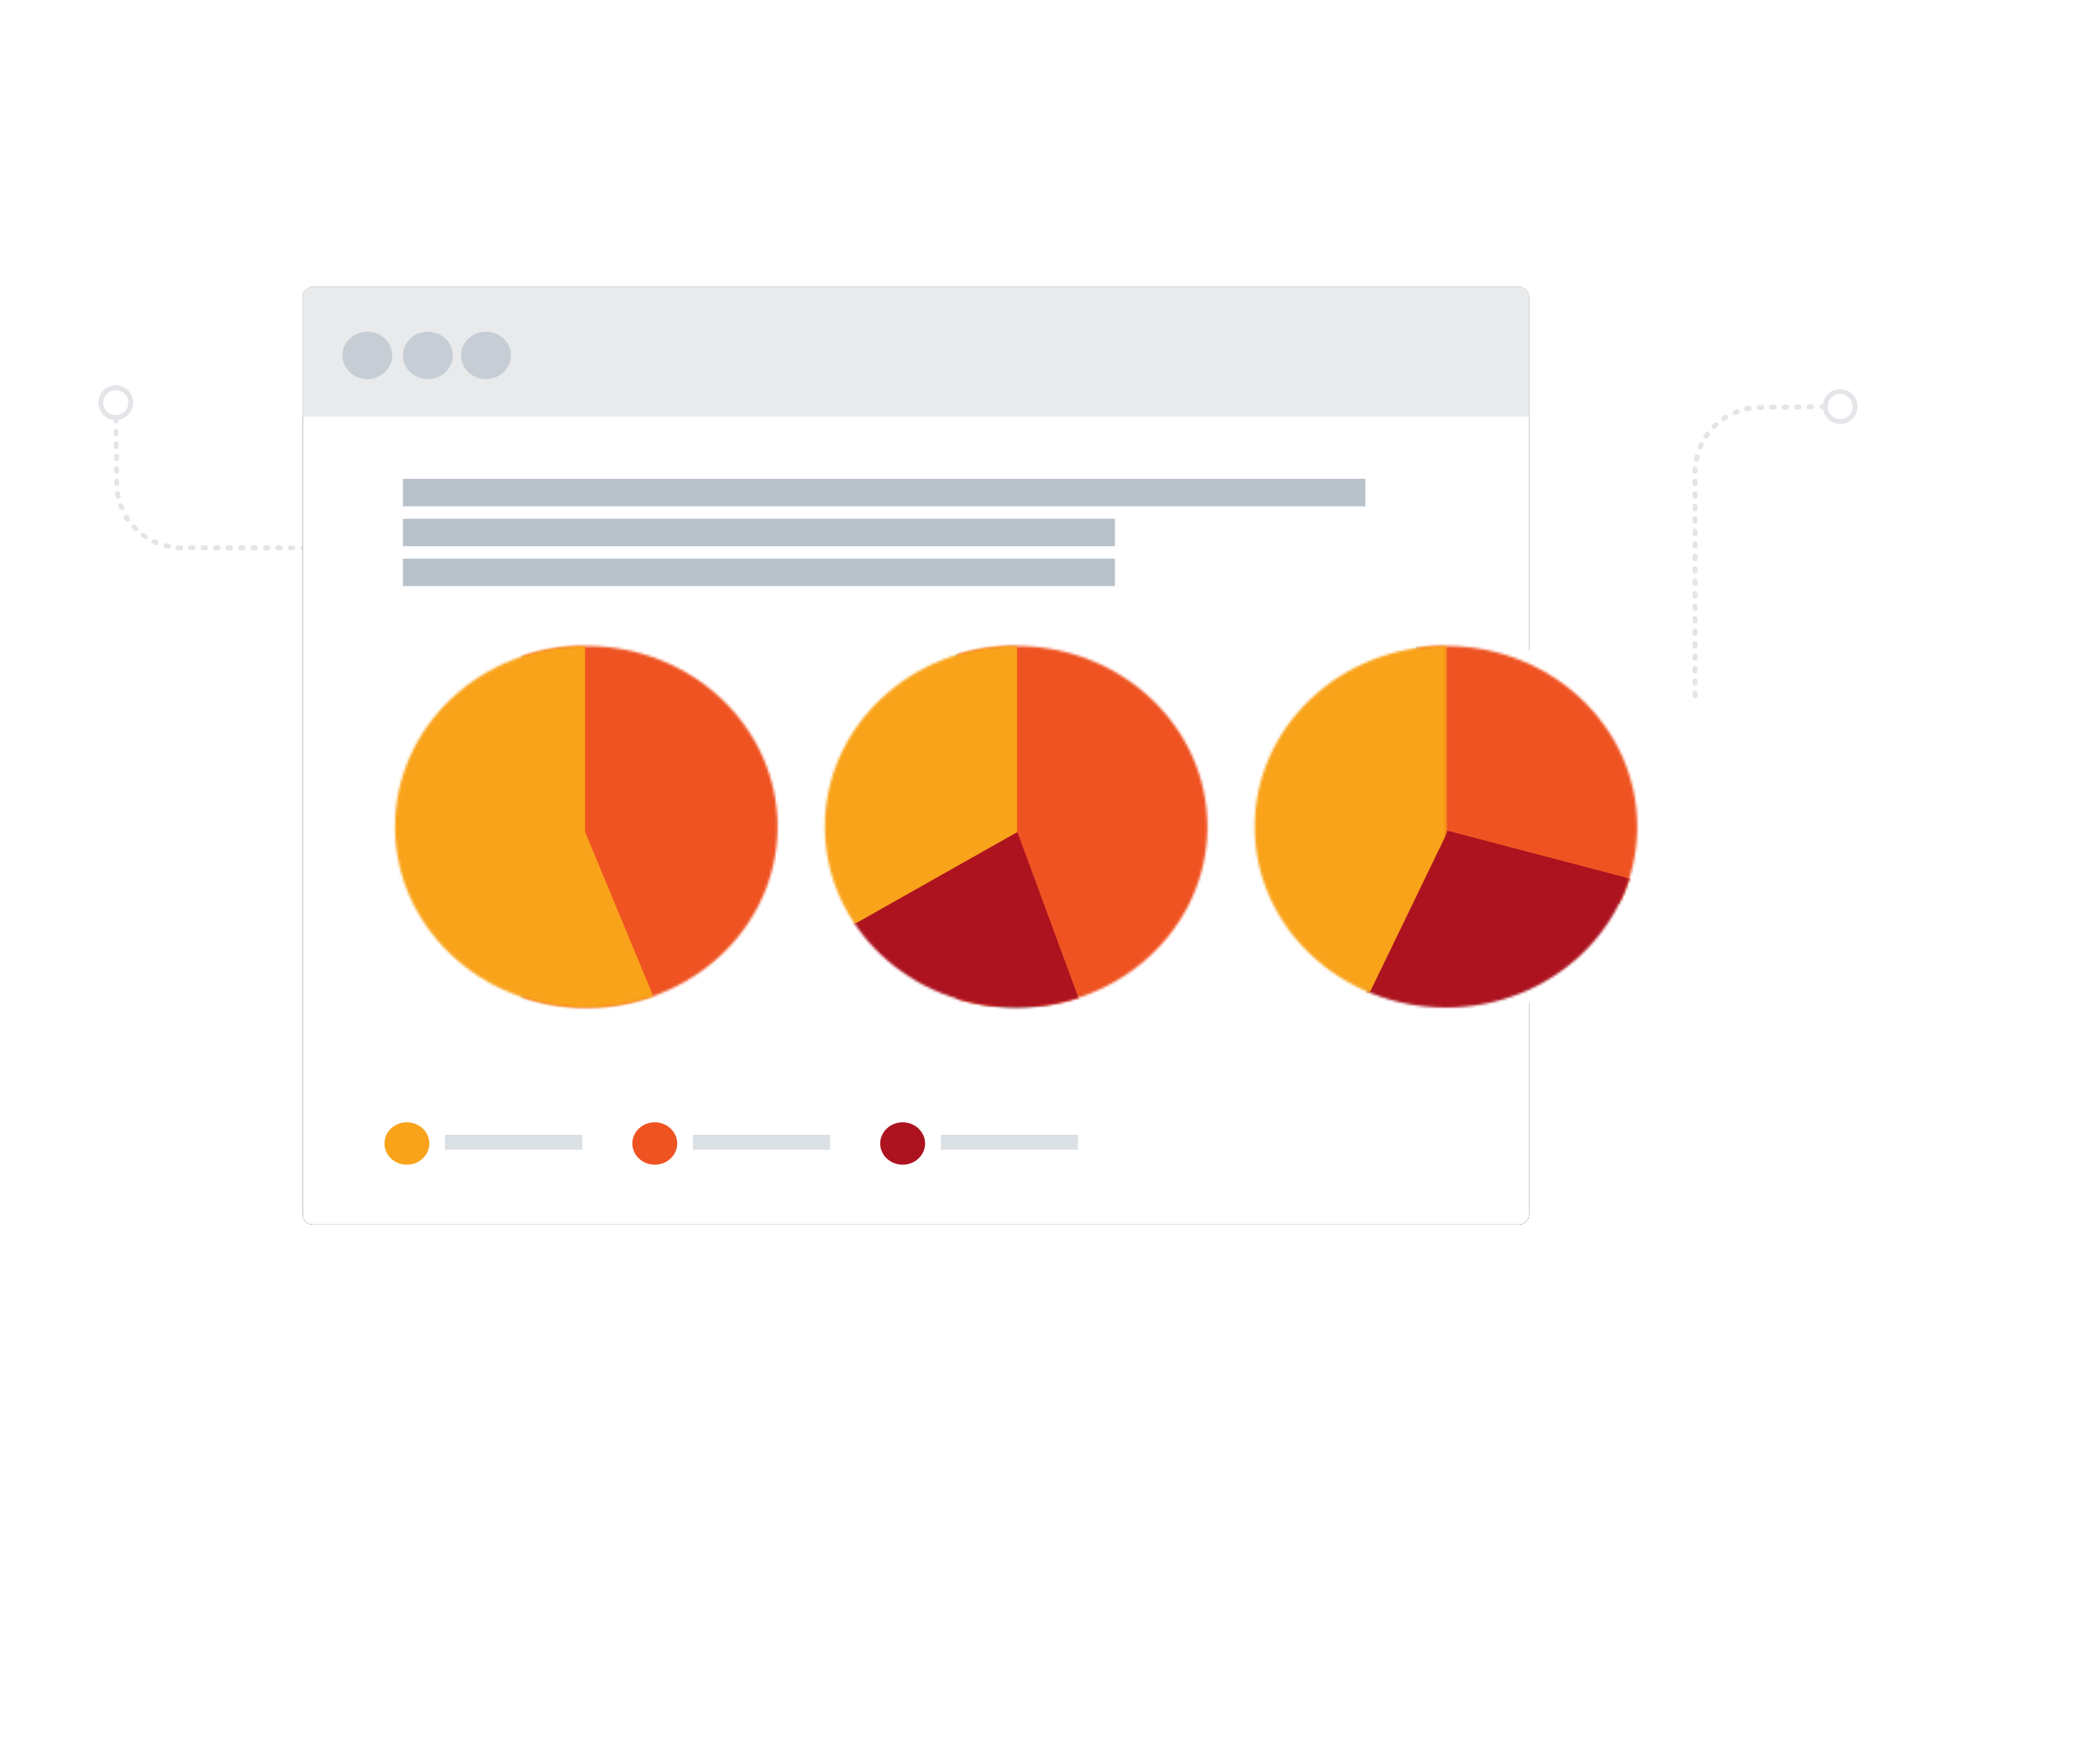 <?xml version="1.0" encoding="utf-8"?>
<!-- Generator: Adobe Illustrator 23.1.1, SVG Export Plug-In . SVG Version: 6.00 Build 0)  -->
<svg version="1.1" id="Layer_1" xmlns="http://www.w3.org/2000/svg" xmlns:xlink="http://www.w3.org/1999/xlink" x="0px" y="0px"
	 viewBox="0 0 842 701" style="enable-background:new 0 0 842 701;" xml:space="preserve">
<style type="text/css">
	.st0{opacity:0.112;enable-background:new    ;}
	.st1{fill-rule:evenodd;clip-rule:evenodd;fill:#FFFFFF;}
	.st2{opacity:0.557;enable-background:new    ;}
	.st3{fill:#CDD1D6;}
	.st4{opacity:0.2;enable-background:new    ;}
	.st5{fill:#FFFFFF;}
	.st6{opacity:0.5;enable-background:new    ;}
	.st7{opacity:0.513;enable-background:new    ;}
	.st8{opacity:0.15;enable-background:new    ;}
	.st9{enable-background:new    ;}
	.st10{fill-rule:evenodd;clip-rule:evenodd;}
	.st11{fill-rule:evenodd;clip-rule:evenodd;fill:#B8C1CA;}
	.st12{fill-rule:evenodd;clip-rule:evenodd;fill:#F9A31A;}
	.st13{fill-rule:evenodd;clip-rule:evenodd;fill:#EF5322;}
	.st14{fill-rule:evenodd;clip-rule:evenodd;fill:#AC131F;}
	.st15{fill-rule:evenodd;clip-rule:evenodd;fill:#E8EAEC;}
	.st16{opacity:0.686;enable-background:new    ;}
	.st17{filter:url(#Adobe_OpacityMaskFilter);}
	.st18{mask:url(#mask-4_2_);}
	.st19{fill:#979797;}
	.st20{filter:url(#Adobe_OpacityMaskFilter_1_);}
	.st21{mask:url(#mask-4_3_);}
	.st22{filter:url(#Adobe_OpacityMaskFilter_2_);}
	.st23{mask:url(#mask-4_4_);}
	.st24{filter:url(#Adobe_OpacityMaskFilter_3_);}
	.st25{mask:url(#mask-8_2_);}
	.st26{filter:url(#Adobe_OpacityMaskFilter_4_);}
	.st27{mask:url(#mask-8_3_);}
	.st28{filter:url(#Adobe_OpacityMaskFilter_5_);}
	.st29{mask:url(#mask-12_2_);}
	.st30{filter:url(#Adobe_OpacityMaskFilter_6_);}
	.st31{mask:url(#mask-12_3_);}
	.st32{filter:url(#Adobe_OpacityMaskFilter_7_);}
	.st33{mask:url(#mask-12_4_);}
</style>
<title>mission control graphic 3</title>
<desc>Created with Sketch.</desc>
<g id="marketing">
	<g id="website-analytics" transform="translate(4, -1274)">
		<g id="mission-control-graphic-3" transform="translate(4, 1314)">
			<g id="mission-control-graphic-2">
				<g id="mission-control-graphic">
					<g id="bg-circles-and-lines">
						
							<g id="Group-10" transform="translate(77.415, 130.637) rotate(-90) translate(-77.415, -130.637) translate(28.415, 53.637)">
							<g id="Oval" class="st0">
								
									<ellipse transform="matrix(-2.535182e-06 -1 1 -2.535182e-06 20.154 96.153)" class="st1" cx="58.2" cy="38" rx="38" ry="39.1"/>
							</g>
							<g id="Rectangle-Copy-11" class="st2">
								<path class="st3" d="M0,152c0.5,0,0.9,0.4,1,0.9l0,0.1v1c0,0.6-0.4,1-1,1c-0.5,0-0.9-0.4-1-0.9l0-0.1v-1
									C-1,152.4-0.6,152,0,152z M0,147c0.5,0,0.9,0.4,1,0.9l0,0.1v1c0,0.6-0.4,1-1,1c-0.5,0-0.9-0.4-1-0.9l0-0.1v-1
									C-1,147.4-0.6,147,0,147z M0,142c0.5,0,0.9,0.4,1,0.9l0,0.1v1c0,0.6-0.4,1-1,1c-0.5,0-0.9-0.4-1-0.9l0-0.1v-1
									C-1,142.4-0.6,142,0,142z M0,137c0.5,0,0.9,0.4,1,0.9l0,0.1v1c0,0.6-0.4,1-1,1c-0.5,0-0.9-0.4-1-0.9l0-0.1v-1
									C-1,137.4-0.6,137,0,137z M0,132c0.5,0,0.9,0.4,1,0.9l0,0.1v1c0,0.6-0.4,1-1,1c-0.5,0-0.9-0.4-1-0.9l0-0.1v-1
									C-1,132.4-0.6,132,0,132z M0,127c0.5,0,0.9,0.4,1,0.9l0,0.1v1c0,0.6-0.4,1-1,1c-0.5,0-0.9-0.4-1-0.9l0-0.1v-1
									C-1,127.4-0.6,127,0,127z M0,122c0.5,0,0.9,0.4,1,0.9l0,0.1v1c0,0.6-0.4,1-1,1c-0.5,0-0.9-0.4-1-0.9l0-0.1v-1
									C-1,122.4-0.6,122,0,122z M0,117c0.5,0,0.9,0.4,1,0.9l0,0.1v1c0,0.6-0.4,1-1,1c-0.5,0-0.9-0.4-1-0.9l0-0.1v-1
									C-1,117.4-0.6,117,0,117z M0,112c0.5,0,0.9,0.4,1,0.9l0,0.1v1c0,0.6-0.4,1-1,1c-0.5,0-0.9-0.4-1-0.9l0-0.1v-1
									C-1,112.4-0.6,112,0,112z M0,107c0.5,0,0.9,0.4,1,0.9l0,0.1v1c0,0.6-0.4,1-1,1c-0.5,0-0.9-0.4-1-0.9l0-0.1v-1
									C-1,107.4-0.6,107,0,107z M0,102c0.5,0,0.9,0.4,1,0.9l0,0.1v1c0,0.6-0.4,1-1,1c-0.5,0-0.9-0.4-1-0.9l0-0.1v-1
									C-1,102.4-0.6,102,0,102z M0,97c0.5,0,0.9,0.4,1,0.9L1,98v1c0,0.6-0.4,1-1,1c-0.5,0-0.9-0.4-1-0.9l0-0.1v-1
									C-1,97.4-0.6,97,0,97z M0,92c0.5,0,0.9,0.4,1,0.9L1,93v1c0,0.6-0.4,1-1,1c-0.5,0-0.9-0.4-1-0.9l0-0.1v-1
									C-1,92.4-0.6,92,0,92z M0,87c0.5,0,0.9,0.4,1,0.9L1,88v1c0,0.6-0.4,1-1,1c-0.5,0-0.9-0.4-1-0.9l0-0.1v-1
									C-1,87.4-0.6,87,0,87z M0,82c0.5,0,0.9,0.4,1,0.9L1,83v1c0,0.6-0.4,1-1,1c-0.5,0-0.9-0.4-1-0.9l0-0.1v-1
									C-1,82.4-0.6,82,0,82z M0,77c0.5,0,0.9,0.4,1,0.9L1,78v1c0,0.6-0.4,1-1,1c-0.5,0-0.9-0.4-1-0.9l0-0.1v-1
									C-1,77.4-0.6,77,0,77z M0,72c0.5,0,0.9,0.4,1,0.9L1,73v1c0,0.6-0.4,1-1,1c-0.5,0-0.9-0.4-1-0.9l0-0.1v-1
									C-1,72.4-0.6,72,0,72z M0,67c0.5,0,0.9,0.4,1,0.9L1,68v1c0,0.6-0.4,1-1,1c-0.5,0-0.9-0.4-1-0.9l0-0.1v-1
									C-1,67.4-0.6,67,0,67z M0,62c0.5,0,0.9,0.4,1,0.9L1,63l0,1c0,0.6-0.5,1-1,1c-0.5,0-0.9-0.4-1-0.9l0-0.1l0-1
									C-1,62.4-0.5,62,0,62z M1,57.1c0.5,0.1,0.8,0.6,0.8,1.1l0,0.1l-0.2,1c-0.1,0.5-0.6,0.9-1.2,0.8c-0.5-0.1-0.8-0.6-0.8-1.1
									l0-0.1l0.2-1C-0.1,57.3,0.4,57,1,57.1z M2.8,52.4c0.5,0.2,0.7,0.7,0.6,1.2l0,0.1L3,54.6c-0.2,0.5-0.8,0.7-1.3,0.5
									C1.2,55,0.9,54.5,1.1,54l0-0.1l0.4-0.9C1.7,52.4,2.3,52.2,2.8,52.4z M5.6,48.2C6,48.5,6.1,49,5.9,49.5l-0.1,0.1l-0.6,0.8
									C5,50.9,4.3,51,3.9,50.7c-0.4-0.3-0.6-0.8-0.3-1.3l0.1-0.1l0.6-0.8C4.5,48,5.1,47.9,5.6,48.2z M9,44.6
									c0.4,0.4,0.4,0.9,0.1,1.3L9,46l-0.7,0.7c-0.4,0.4-1,0.4-1.4,0c-0.4-0.4-0.4-0.9-0.1-1.3l0.1-0.1l0.7-0.7
									C8,44.2,8.6,44.2,9,44.6z M58.1,31c3.9,0,7,3.1,7.1,6.9c0,3.9-3.1,7-6.9,7.1c-3.5,0-6.5-2.5-7-5.9l-0.5,0c-0.6,0-1-0.4-1-1
									c0-0.5,0.4-0.9,0.9-1l0.1,0l0.5,0C51.7,33.7,54.5,31,58.1,31z M13.1,41.7c0.3,0.4,0.2,1-0.2,1.3l-0.1,0.1L12,43.6
									c-0.5,0.3-1.1,0.2-1.4-0.3c-0.3-0.4-0.2-1,0.2-1.3l0.1-0.1l0.8-0.6C12.2,41.1,12.8,41.2,13.1,41.7z M58.1,33
									c-2.8,0-5,2.3-4.9,5.1c0,2.8,2.3,5,5.1,4.9c2.8,0,5-2.3,4.9-5.1C63.1,35.2,60.9,33,58.1,33z M17.8,39.6c0.2,0.5,0,1-0.4,1.3
									l-0.1,0.1l-0.9,0.4c-0.5,0.2-1.1,0-1.3-0.5c-0.2-0.5,0-1,0.4-1.3l0.1-0.1l0.9-0.4C17,38.9,17.5,39.1,17.8,39.6z M22.7,38.5
									c0.1,0.5-0.2,1-0.7,1.2l-0.1,0l-1,0.2c-0.5,0.1-1.1-0.2-1.2-0.8c-0.1-0.5,0.2-1,0.7-1.2l0.1,0l1-0.2
									C22.1,37.6,22.6,38,22.7,38.5z M26.7,37.4c0.6,0,1,0.4,1,1c0,0.5-0.4,0.9-0.9,1l-0.1,0l-1,0c-0.6,0-1-0.4-1-1
									c0-0.5,0.4-0.9,0.9-1l0.1,0L26.7,37.4z M31.7,37.3c0.6,0,1,0.4,1,1c0,0.5-0.4,0.9-0.9,1l-0.1,0l-1,0c-0.6,0-1-0.4-1-1
									c0-0.5,0.4-0.9,0.9-1l0.1,0L31.7,37.3z M36.7,37.3c0.6,0,1,0.4,1,1c0,0.5-0.4,0.9-0.9,1l-0.1,0l-1,0c-0.6,0-1-0.4-1-1
									c0-0.5,0.4-0.9,0.9-1l0.1,0L36.7,37.3z M41.7,37.2c0.6,0,1,0.4,1,1c0,0.5-0.4,0.9-0.9,1l-0.1,0l-1,0c-0.6,0-1-0.4-1-1
									c0-0.5,0.4-0.9,0.9-1l0.1,0L41.7,37.2z M46.7,37.1c0.6,0,1,0.4,1,1c0,0.5-0.4,0.9-0.9,1l-0.1,0l-1,0c-0.6,0-1-0.4-1-1
									c0-0.5,0.4-0.9,0.9-1l0.1,0L46.7,37.1z"/>
							</g>
						</g>
						<g id="Group-11" transform="translate(273.636, 0)">
							<g id="Rectangle" class="st4">
								<path class="st5" d="M77.6-7c3.9,0,7,3.1,7,7s-3.1,7-7,7c-3.5,0-6.4-2.6-6.9-6L26.6,1C13,1,1.9,11.9,1.6,25.5l0,0.4L1.4,115
									c0,0.6-0.4,1-1,1c-0.5,0-0.9-0.4-1-0.9l0-0.1l0.2-89.1C-0.3,11.2,11.5-0.8,26.2-1l0.4,0l44.1,0C71.2-4.4,74.1-7,77.6-7z
									 M77.6-5c-2.8,0-5,2.2-5,5s2.2,5,5,5c2.8,0,5-2.2,5-5S80.4-5,77.6-5z"/>
							</g>
							<g class="st0">
								<ellipse class="st1" cx="456.2" cy="123" rx="39.1" ry="38"/>
							</g>
							<g class="st2">
								<path class="st3" d="M398,237c0.5,0,0.9,0.4,1,0.9l0,0.1v1c0,0.6-0.4,1-1,1c-0.5,0-0.9-0.4-1-0.9l0-0.1v-1
									C397,237.4,397.4,237,398,237z M398,232c0.5,0,0.9,0.4,1,0.9l0,0.1v1c0,0.6-0.4,1-1,1c-0.5,0-0.9-0.4-1-0.9l0-0.1v-1
									C397,232.4,397.4,232,398,232z M398,227c0.5,0,0.9,0.4,1,0.9l0,0.1v1c0,0.6-0.4,1-1,1c-0.5,0-0.9-0.4-1-0.9l0-0.1v-1
									C397,227.4,397.4,227,398,227z M398,222c0.5,0,0.9,0.4,1,0.9l0,0.1v1c0,0.6-0.4,1-1,1c-0.5,0-0.9-0.4-1-0.9l0-0.1v-1
									C397,222.4,397.4,222,398,222z M398,217c0.5,0,0.9,0.4,1,0.9l0,0.1v1c0,0.6-0.4,1-1,1c-0.5,0-0.9-0.4-1-0.9l0-0.1v-1
									C397,217.4,397.4,217,398,217z M398,212c0.5,0,0.9,0.4,1,0.9l0,0.1v1c0,0.6-0.4,1-1,1c-0.5,0-0.9-0.4-1-0.9l0-0.1v-1
									C397,212.4,397.4,212,398,212z M398,207c0.5,0,0.9,0.4,1,0.9l0,0.1v1c0,0.6-0.4,1-1,1c-0.5,0-0.9-0.4-1-0.9l0-0.1v-1
									C397,207.4,397.4,207,398,207z M398,202c0.5,0,0.9,0.4,1,0.9l0,0.1v1c0,0.6-0.4,1-1,1c-0.5,0-0.9-0.4-1-0.9l0-0.1v-1
									C397,202.4,397.4,202,398,202z M398,197c0.5,0,0.9,0.4,1,0.9l0,0.1v1c0,0.6-0.4,1-1,1c-0.5,0-0.9-0.4-1-0.9l0-0.1v-1
									C397,197.4,397.4,197,398,197z M398,192c0.5,0,0.9,0.4,1,0.9l0,0.1v1c0,0.6-0.4,1-1,1c-0.5,0-0.9-0.4-1-0.9l0-0.1v-1
									C397,192.4,397.4,192,398,192z M398,187c0.5,0,0.9,0.4,1,0.9l0,0.1v1c0,0.6-0.4,1-1,1c-0.5,0-0.9-0.4-1-0.9l0-0.1v-1
									C397,187.4,397.4,187,398,187z M398,182c0.5,0,0.9,0.4,1,0.9l0,0.1v1c0,0.6-0.4,1-1,1c-0.5,0-0.9-0.4-1-0.9l0-0.1v-1
									C397,182.4,397.4,182,398,182z M398,177c0.5,0,0.9,0.4,1,0.9l0,0.1v1c0,0.6-0.4,1-1,1c-0.5,0-0.9-0.4-1-0.9l0-0.1v-1
									C397,177.4,397.4,177,398,177z M398,172c0.5,0,0.9,0.4,1,0.9l0,0.1v1c0,0.6-0.4,1-1,1c-0.5,0-0.9-0.4-1-0.9l0-0.1v-1
									C397,172.4,397.4,172,398,172z M398,167c0.5,0,0.9,0.4,1,0.9l0,0.1v1c0,0.6-0.4,1-1,1c-0.5,0-0.9-0.4-1-0.9l0-0.1v-1
									C397,167.4,397.4,167,398,167z M398,162c0.5,0,0.9,0.4,1,0.9l0,0.1v1c0,0.6-0.4,1-1,1c-0.5,0-0.9-0.4-1-0.9l0-0.1v-1
									C397,162.4,397.4,162,398,162z M398,157c0.5,0,0.9,0.4,1,0.9l0,0.1v1c0,0.6-0.4,1-1,1c-0.5,0-0.9-0.4-1-0.9l0-0.1v-1
									C397,157.4,397.4,157,398,157z M398,152c0.5,0,0.9,0.4,1,0.9l0,0.1v1c0,0.6-0.4,1-1,1c-0.5,0-0.9-0.4-1-0.9l0-0.1v-1
									C397,152.4,397.4,152,398,152z M398,147c0.5,0,0.9,0.4,1,0.9l0,0.1l0,1c0,0.6-0.5,1-1,1c-0.5,0-0.9-0.4-1-0.9l0-0.1l0-1
									C397,147.4,397.5,147,398,147z M399,142.1c0.5,0.1,0.8,0.6,0.8,1.1l0,0.1l-0.2,1c-0.1,0.5-0.6,0.9-1.2,0.8
									c-0.5-0.1-0.8-0.6-0.8-1.1l0-0.1l0.2-1C397.9,142.3,398.4,142,399,142.1z M400.8,137.4c0.5,0.2,0.7,0.7,0.6,1.2l0,0.1
									l-0.4,0.9c-0.2,0.5-0.8,0.7-1.3,0.5c-0.5-0.2-0.7-0.7-0.6-1.2l0-0.1l0.4-0.9C399.7,137.4,400.3,137.2,400.8,137.4z
									 M403.6,133.2c0.4,0.3,0.6,0.8,0.3,1.3l-0.1,0.1l-0.6,0.8c-0.3,0.5-0.9,0.6-1.4,0.3c-0.4-0.3-0.6-0.8-0.3-1.3l0.1-0.1
									l0.6-0.8C402.5,133,403.1,132.9,403.6,133.2z M407,129.6c0.4,0.4,0.4,0.9,0.1,1.3L407,131l-0.7,0.7c-0.4,0.4-1,0.4-1.4,0
									c-0.4-0.4-0.4-0.9-0.1-1.3l0.1-0.1l0.7-0.7C406,129.2,406.6,129.2,407,129.6z M456.1,116c3.9,0,7,3.1,7.1,6.9
									c0,3.9-3.1,7-6.9,7.1c-3.5,0-6.5-2.5-7-5.9l-0.5,0c-0.6,0-1-0.4-1-1c0-0.5,0.4-0.9,0.9-1l0.1,0l0.5,0
									C449.7,118.7,452.5,116,456.1,116z M411.1,126.7c0.3,0.4,0.2,1-0.2,1.3l-0.1,0.1l-0.8,0.6c-0.5,0.3-1.1,0.2-1.4-0.3
									c-0.3-0.4-0.2-1,0.2-1.3l0.1-0.1l0.8-0.6C410.2,126.1,410.8,126.2,411.1,126.7z M456.1,118c-2.8,0-5,2.3-4.9,5.1
									c0,2.8,2.3,5,5.1,4.9s5-2.3,4.9-5.1C461.1,120.2,458.9,118,456.1,118z M415.8,124.6c0.2,0.5,0,1-0.4,1.3l-0.1,0.1l-0.9,0.4
									c-0.5,0.2-1.1,0-1.3-0.5c-0.2-0.5,0-1,0.4-1.3l0.1-0.1l0.9-0.4C415,123.9,415.5,124.1,415.8,124.6z M420.7,123.5
									c0.1,0.5-0.2,1-0.7,1.2l-0.1,0l-1,0.2c-0.5,0.1-1.1-0.2-1.2-0.8c-0.1-0.5,0.2-1,0.7-1.2l0.1,0l1-0.2
									C420.1,122.6,420.6,123,420.7,123.5z M424.7,122.4c0.6,0,1,0.4,1,1c0,0.5-0.4,0.9-0.9,1l-0.1,0l-1,0c-0.6,0-1-0.4-1-1
									c0-0.5,0.4-0.9,0.9-1l0.1,0L424.7,122.4z M429.7,122.3c0.6,0,1,0.4,1,1c0,0.5-0.4,0.9-0.9,1l-0.1,0l-1,0c-0.6,0-1-0.4-1-1
									c0-0.5,0.4-0.9,0.9-1l0.1,0L429.7,122.3z M434.7,122.3c0.6,0,1,0.4,1,1c0,0.5-0.4,0.9-0.9,1l-0.1,0l-1,0c-0.6,0-1-0.4-1-1
									c0-0.5,0.4-0.9,0.9-1l0.1,0L434.7,122.3z M439.7,122.2c0.6,0,1,0.4,1,1c0,0.5-0.4,0.9-0.9,1l-0.1,0l-1,0c-0.6,0-1-0.4-1-1
									c0-0.5,0.4-0.9,0.9-1l0.1,0L439.7,122.2z M444.7,122.1c0.6,0,1,0.4,1,1c0,0.5-0.4,0.9-0.9,1l-0.1,0l-1,0c-0.6,0-1-0.4-1-1
									c0-0.5,0.4-0.9,0.9-1l0.1,0L444.7,122.1z"/>
							</g>
						</g>
						<g class="st6">
							<path class="st5" d="M693.3,287c3.5,0,6.4,2.6,6.9,6l62.8,0.1c14.7,0,26.7,11.9,27,26.6l0,0.4V519c0,14.8-11.8,26.8-26.6,27
								l-0.4,0l-129.2,0l0,6l-14-7l14-7l0,6l129.2,0c13.7,0,24.8-11,25-24.6l0-0.4V320.1c0-13.7-11-24.8-24.6-25l-0.4,0l-62.8-0.1
								c-0.5,3.4-3.4,6-6.9,6c-3.9,0-7-3.1-7-7S689.4,287,693.3,287z M693.3,289c-2.8,0-5,2.2-5,5s2.2,5,5,5c2.8,0,5-2.2,5-5
								C698.3,291.3,696.1,289,693.3,289z"/>
						</g>
						<g class="st4">
							<path class="st5" d="M526.8,11l95.6,0.2c14.7,0,26.7,11.9,26.9,26.6l0,0.4v39.9c3.4,0.5,6,3.4,6,6.9c0,3.9-3.1,7-7,7
								c-3.9,0-7-3.1-7-7c0-3.5,2.6-6.4,6-6.9l0-39.9c0-13.7-10.9-24.7-24.5-25l-0.4,0L526.8,13c-0.6,0-1-0.4-1-1
								C525.8,11.4,526.2,11,526.8,11z M648.4,80c-2.8,0-5,2.2-5,5s2.2,5,5,5c2.8,0,5-2.2,5-5S651.1,80,648.4,80z"/>
						</g>
						<g class="st7">
							<path class="st5" d="M725,412.5c3.9,0,7,3.1,7,7s-3.1,7-7,7c-3.5,0-6.4-2.6-6.9-6l-44.1,0c-13.6,0-24.7,10.9-25,24.5l0,0.4
								l-0.2,50.1c0,0.6-0.5,1-1,1c-0.5,0-0.9-0.4-1-0.9l0-0.1l0.2-50.1c0-14.7,11.9-26.7,26.6-26.9l0.4,0h44.1
								C718.6,415.1,721.5,412.5,725,412.5z M725,414.5c-2.8,0-5,2.2-5,5s2.2,5,5,5c2.8,0,5-2.2,5-5S727.8,414.5,725,414.5z"/>
						</g>
						<g id="Rectangle-Copy-9" class="st2">
							<path class="st5" d="M70,490c0.5,0,0.9,0.4,1,0.9l0,0.1v1c0,0.6-0.4,1-1,1c-0.5,0-0.9-0.4-1-0.9l0-0.1v-1
								C69,490.4,69.5,490,70,490z M70,485c0.5,0,0.9,0.4,1,0.9l0,0.1v1c0,0.6-0.4,1-1,1c-0.5,0-0.9-0.4-1-0.9l0-0.1v-1
								C69,485.4,69.5,485,70,485z M70,480c0.5,0,0.9,0.4,1,0.9l0,0.1v1c0,0.6-0.4,1-1,1c-0.5,0-0.9-0.4-1-0.9l0-0.1v-1
								C69,480.4,69.5,480,70,480z M70,475c0.5,0,0.9,0.4,1,0.9l0,0.1v1c0,0.6-0.4,1-1,1c-0.5,0-0.9-0.4-1-0.9l0-0.1v-1
								C69,475.4,69.5,475,70,475z M70,470c0.5,0,0.9,0.4,1,0.9l0,0.1v1c0,0.6-0.4,1-1,1c-0.5,0-0.9-0.4-1-0.9l0-0.1v-1
								C69,470.4,69.5,470,70,470z M70,465c0.5,0,0.9,0.4,1,0.9l0,0.1v1c0,0.6-0.4,1-1,1c-0.5,0-0.9-0.4-1-0.9l0-0.1v-1
								C69,465.4,69.5,465,70,465z M70,460c0.5,0,0.9,0.4,1,0.9l0,0.1v1c0,0.6-0.4,1-1,1c-0.5,0-0.9-0.4-1-0.9l0-0.1v-1
								C69,460.4,69.5,460,70,460z M70,455c0.5,0,0.9,0.4,1,0.9l0,0.1v1c0,0.6-0.4,1-1,1c-0.5,0-0.9-0.4-1-0.9l0-0.1v-1
								C69,455.4,69.5,455,70,455z M70,450c0.5,0,0.9,0.4,1,0.9l0,0.1v1c0,0.6-0.4,1-1,1c-0.5,0-0.9-0.4-1-0.9l0-0.1v-1
								C69,450.4,69.5,450,70,450z M70,445c0.5,0,0.9,0.4,1,0.9l0,0.1v1c0,0.6-0.4,1-1,1c-0.5,0-0.9-0.4-1-0.9l0-0.1v-1
								C69,445.4,69.5,445,70,445z M70,440c0.5,0,0.9,0.4,1,0.9l0,0.1v1c0,0.6-0.4,1-1,1c-0.5,0-0.9-0.4-1-0.9l0-0.1v-1
								C69,440.4,69.5,440,70,440z M70,435c0.5,0,0.9,0.4,1,0.9l0,0.1v1c0,0.6-0.4,1-1,1c-0.5,0-0.9-0.4-1-0.9l0-0.1v-1
								C69,435.4,69.5,435,70,435z M70,430c0.5,0,0.9,0.4,1,0.9l0,0.1v1c0,0.6-0.4,1-1,1c-0.5,0-0.9-0.4-1-0.9l0-0.1v-1
								C69,430.4,69.5,430,70,430z M70,425c0.5,0,0.9,0.4,1,0.9l0,0.1v1c0,0.6-0.4,1-1,1c-0.5,0-0.9-0.4-1-0.9l0-0.1v-1
								C69,425.4,69.5,425,70,425z M70,420c0.5,0,0.9,0.4,1,0.9l0,0.1v1c0,0.6-0.4,1-1,1c-0.5,0-0.9-0.4-1-0.9l0-0.1v-1
								C69,420.4,69.5,420,70,420z M70,415c0.5,0,0.9,0.4,1,0.9l0,0.1v1c0,0.6-0.4,1-1,1c-0.5,0-0.9-0.4-1-0.9l0-0.1v-1
								C69,415.4,69.5,415,70,415z M70,410c0.5,0,0.9,0.4,1,0.9l0,0.1v1c0,0.6-0.4,1-1,1c-0.5,0-0.9-0.4-1-0.9l0-0.1v-1
								C69,410.4,69.5,410,70,410z M70,405c0.5,0,0.9,0.4,1,0.9l0,0.1v1c0,0.6-0.4,1-1,1c-0.5,0-0.9-0.4-1-0.9l0-0.1v-1
								C69,405.4,69.5,405,70,405z M70,400c0.5,0,0.9,0.4,1,0.9l0,0.1v1c0,0.6-0.4,1-1,1c-0.5,0-0.9-0.4-1-0.9l0-0.1v-1
								C69,400.4,69.5,400,70,400z M70,395c0.5,0,0.9,0.4,1,0.9l0,0.1v1c0,0.6-0.4,1-1,1c-0.5,0-0.9-0.4-1-0.9l0-0.1v-1
								C69,395.4,69.5,395,70,395z M70,390c0.5,0,0.9,0.4,1,0.9l0,0.1v1c0,0.6-0.4,1-1,1c-0.5,0-0.9-0.4-1-0.9l0-0.1v-1
								C69,390.4,69.5,390,70,390z M70,385c0.5,0,0.9,0.4,1,0.9l0,0.1v1c0,0.6-0.4,1-1,1c-0.5,0-0.9-0.4-1-0.9l0-0.1v-1
								C69,385.4,69.5,385,70,385z M70,380c0.5,0,0.9,0.4,1,0.9l0,0.1v1c0,0.6-0.4,1-1,1c-0.5,0-0.9-0.4-1-0.9l0-0.1v-1
								C69,380.4,69.5,380,70,380z M70,375c0.5,0,0.9,0.4,1,0.9l0,0.1v1c0,0.6-0.4,1-1,1c-0.5,0-0.9-0.4-1-0.9l0-0.1v-1
								C69,375.4,69.5,375,70,375z M70,370c0.5,0,0.9,0.4,1,0.9l0,0.1v1c0,0.6-0.4,1-1,1c-0.5,0-0.9-0.4-1-0.9l0-0.1v-1
								C69,370.4,69.5,370,70,370z M70,365c0.5,0,0.9,0.4,1,0.9l0,0.1v1c0,0.6-0.4,1-1,1c-0.5,0-0.9-0.4-1-0.9l0-0.1v-1
								C69,365.4,69.5,365,70,365z M70,360c0.5,0,0.9,0.4,1,0.9l0,0.1v1c0,0.6-0.4,1-1,1c-0.5,0-0.9-0.4-1-0.9l0-0.1v-1
								C69,360.4,69.5,360,70,360z M70,355c0.5,0,0.9,0.4,1,0.9l0,0.1v1c0,0.6-0.4,1-1,1c-0.5,0-0.9-0.4-1-0.9l0-0.1v-1
								C69,355.4,69.5,355,70,355z M70,350c0.5,0,0.9,0.4,1,0.9l0,0.1v1c0,0.6-0.4,1-1,1c-0.5,0-0.9-0.4-1-0.9l0-0.1v-1
								C69,350.4,69.5,350,70,350z M70,345c0.5,0,0.9,0.4,1,0.9l0,0.1v1c0,0.6-0.4,1-1,1c-0.5,0-0.9-0.4-1-0.9l0-0.1v-1
								C69,345.4,69.5,345,70,345z M70,340c0.5,0,0.9,0.4,1,0.9l0,0.1v1c0,0.6-0.4,1-1,1c-0.5,0-0.9-0.4-1-0.9l0-0.1v-1
								C69,340.4,69.5,340,70,340z M70,335c0.5,0,0.9,0.4,1,0.9l0,0.1v1c0,0.6-0.4,1-1,1c-0.5,0-0.9-0.4-1-0.9l0-0.1v-1
								C69,335.4,69.5,335,70,335z M70,330c0.5,0,0.9,0.4,1,0.9l0,0.1v1c0,0.6-0.4,1-1,1c-0.5,0-0.9-0.4-1-0.9l0-0.1v-1
								C69,330.4,69.5,330,70,330z M70,325c0.5,0,0.9,0.4,1,0.9l0,0.1v1c0,0.6-0.4,1-1,1c-0.5,0-0.9-0.4-1-0.9l0-0.1v-1
								C69,325.4,69.5,325,70,325z M70,320c0.5,0,0.9,0.4,1,0.9l0,0.1v1c0,0.6-0.4,1-1,1c-0.5,0-0.9-0.4-1-0.9l0-0.1v-1
								C69,320.4,69.5,320,70,320z M70,315c0.5,0,0.9,0.4,1,0.9l0,0.1v1c0,0.6-0.4,1-1,1c-0.5,0-0.9-0.4-1-0.9l0-0.1v-1
								C69,315.4,69.5,315,70,315z M70,310c0.5,0,0.9,0.4,1,0.9l0,0.1v1c0,0.6-0.4,1-1,1c-0.5,0-0.9-0.4-1-0.9l0-0.1v-1
								C69,310.4,69.5,310,70,310z M70,305c0.5,0,0.9,0.4,1,0.9l0,0.1v1c0,0.6-0.4,1-1,1c-0.5,0-0.9-0.4-1-0.9l0-0.1v-1
								C69,305.4,69.5,305,70,305z M70.9,300.8l0,0.1l0.1,1c0,0.6-0.4,1-0.9,1.1c-0.5,0-1-0.3-1-0.8l0-0.1l-0.1-1
								c0-0.6,0.4-1,0.9-1.1C70.4,300,70.8,300.3,70.9,300.8z M69.9,295.7l0,0.1l0.2,1c0.1,0.5-0.2,1.1-0.7,1.2
								c-0.5,0.1-1-0.1-1.2-0.6l0-0.1l-0.2-1c-0.1-0.5,0.2-1.1,0.7-1.2C69.2,295,69.8,295.3,69.9,295.7z M68,290.9L68,291l0.4,0.9
								c0.2,0.5,0,1.1-0.5,1.3c-0.5,0.2-1,0-1.3-0.4l-0.1-0.1l-0.4-0.9c-0.2-0.5,0-1.1,0.5-1.3C67.2,290.3,67.7,290.5,68,290.9z
								 M65.1,286.5L65.1,286.5l0.7,0.9c0.3,0.4,0.2,1.1-0.2,1.4c-0.4,0.3-1,0.2-1.3-0.1l-0.1-0.1l-0.6-0.8
								c-0.3-0.4-0.2-1.1,0.2-1.4C64.2,286.1,64.8,286.2,65.1,286.5z M61.5,282.8L61.5,282.8l0.8,0.8c0.4,0.4,0.4,1,0.1,1.4
								c-0.3,0.4-0.9,0.4-1.3,0.1L61,285l-0.7-0.7c-0.4-0.4-0.4-1-0.1-1.4C60.6,282.6,61.1,282.5,61.5,282.8z M11.9,270
								c3.6,0,6.5,2.7,6.9,6.2c0.3,0.2,0.5,0.5,0.5,0.9c0,0.4-0.2,0.7-0.5,0.9c-0.5,3.4-3.4,6.1-7,6c-3.9,0-7-3.2-6.9-7.1
								S8.1,270,11.9,270z M57.3,279.8l0.1,0.1l0.9,0.5c0.5,0.3,0.6,0.9,0.3,1.4c-0.3,0.4-0.8,0.6-1.3,0.4l-0.1-0.1l-0.9-0.5
								c-0.5-0.3-0.6-0.9-0.3-1.4C56.3,279.8,56.8,279.6,57.3,279.8z M11.9,272c-2.8,0-5,2.2-5.1,4.9s2.2,5,4.9,5.1
								c2.5,0,4.5-1.7,5-4.1c-0.3-0.2-0.5-0.5-0.5-0.8c0-0.4,0.2-0.7,0.5-0.8C16.4,273.9,14.4,272,11.9,272z M52.5,277.7l0.1,0
								l0.9,0.4c0.5,0.2,0.8,0.8,0.6,1.3c-0.2,0.5-0.7,0.7-1.2,0.6l-0.1,0l-0.9-0.4c-0.5-0.2-0.8-0.8-0.6-1.3
								C51.5,277.9,52,277.6,52.5,277.7z M47.3,276.6l0.1,0l1,0.2c0.5,0.1,0.9,0.6,0.8,1.1c-0.1,0.5-0.5,0.9-1,0.8l-0.1,0l-1-0.2
								c-0.5-0.1-0.9-0.6-0.8-1.1c0.1-0.5,0.5-0.8,0.9-0.8L47.3,276.6z M42.3,276.4l1,0c0.6,0,1,0.5,1,1c0,0.5-0.4,0.9-0.9,1l-0.1,0
								l-1,0c-0.6,0-1-0.5-1-1C41.3,276.8,41.8,276.4,42.3,276.4z M37.3,276.3l1,0c0.6,0,1,0.5,1,1c0,0.5-0.4,0.9-0.9,1l-0.1,0l-1,0
								c-0.6,0-1-0.5-1-1C36.3,276.7,36.8,276.3,37.3,276.3z M32.3,276.2l1,0c0.6,0,1,0.5,1,1c0,0.5-0.4,0.9-0.9,1l-0.1,0l-1,0
								c-0.6,0-1-0.5-1-1S31.8,276.2,32.3,276.2z M27.3,276.2l1,0c0.6,0,1,0.5,1,1c0,0.5-0.4,0.9-0.9,1l-0.1,0l-1,0
								c-0.6,0-1-0.5-1-1S26.8,276.2,27.3,276.2z M22.3,276.1l1,0c0.6,0,1,0.5,1,1c0,0.5-0.4,0.9-0.9,1l-0.1,0l-1,0
								c-0.6,0-1-0.5-1-1S21.8,276.1,22.3,276.1z"/>
						</g>
					</g>
					<g id="percent-change-numbers" transform="translate(113.364, 481)">
						<g class="st8">
							<path class="st1" d="M4,0h483.7c2.2,0,4,1.8,4,4v117c0,2.2-1.8,4-4,4H4c-2.2,0-4-1.8-4-4V4C0,1.8,1.8,0,4,0z"/>
						</g>
						<g id="Group-5" transform="translate(31.72, 24)">
							<g class="st9">
								<path class="st5" d="M5.5,6.6c-0.8,0-1.4,0.3-1.9,0.9C3.2,8.1,3,9,3,10c0,2.2,0.8,3.3,2.5,3.3c0.7,0,1.6-0.2,2.5-0.5v1.8
									c-0.8,0.3-1.7,0.5-2.7,0.5c-1.5,0-2.6-0.4-3.3-1.3c-0.8-0.9-1.2-2.1-1.2-3.8c0-1,0.2-1.9,0.6-2.7C1.8,6.5,2.3,5.9,3,5.5
									c0.7-0.4,1.5-0.6,2.5-0.6c1,0,1.9,0.2,2.9,0.7L7.7,7.3C7.4,7.1,7,7,6.6,6.8S5.9,6.6,5.5,6.6z"/>
								<path class="st5" d="M19.2,10c0,1.7-0.4,2.9-1.2,3.8s-2,1.3-3.5,1.3s-2.7-0.4-3.5-1.3S9.7,11.6,9.7,10S10.1,7,11,6.2
									c0.8-0.9,2-1.3,3.5-1.3s2.7,0.4,3.5,1.3S19.2,8.3,19.2,10z M12,10c0,1.1,0.2,2,0.6,2.5s1.1,0.8,1.9,0.8
									c1.7,0,2.5-1.1,2.5-3.4c0-2.3-0.8-3.4-2.5-3.4c-0.8,0-1.5,0.3-1.9,0.9C12.2,8,12,8.9,12,10z"/>
								<path class="st5" d="M30.2,15h-2.7l-4.3-7.6h-0.1c0.1,1.3,0.1,2.3,0.1,2.9V15h-1.9V5H24l4.3,7.5h0c-0.1-1.3-0.1-2.2-0.1-2.8
									V5h1.9V15z"/>
								<path class="st5" d="M38.4,5h2.1l-3.4,10h-2.3L31.4,5h2.1l1.9,5.9c0.1,0.4,0.2,0.8,0.3,1.2c0.1,0.5,0.2,0.8,0.2,1
									c0.1-0.4,0.2-1.2,0.5-2.2L38.4,5z"/>
								<path class="st5" d="M47.6,15h-5.8V5h5.8v1.7h-3.6v2.2h3.4v1.7h-3.4v2.6h3.6V15z"/>
								<path class="st5" d="M51.8,11.2V15h-2.1V5h2.9c1.4,0,2.4,0.2,3,0.7c0.7,0.5,1,1.2,1,2.3c0,0.6-0.2,1.1-0.5,1.6
									c-0.3,0.5-0.8,0.8-1.4,1.1c1.5,2.2,2.5,3.7,2.9,4.4h-2.4l-2.4-3.8H51.8z M51.8,9.4h0.7c0.7,0,1.2-0.1,1.5-0.3
									s0.5-0.6,0.5-1.1c0-0.5-0.2-0.8-0.5-1s-0.8-0.3-1.5-0.3h-0.6V9.4z"/>
								<path class="st5" d="M64.8,12.2c0,0.9-0.3,1.6-1,2.1c-0.6,0.5-1.6,0.8-2.7,0.8c-1.1,0-2-0.2-2.8-0.6v-2
									c0.7,0.3,1.2,0.5,1.7,0.6s0.9,0.2,1.3,0.2c0.5,0,0.8-0.1,1.1-0.3s0.4-0.4,0.4-0.8c0-0.2-0.1-0.4-0.2-0.5
									c-0.1-0.2-0.3-0.3-0.5-0.4s-0.6-0.4-1.3-0.7c-0.6-0.3-1.1-0.6-1.4-0.8s-0.5-0.6-0.7-0.9s-0.3-0.8-0.3-1.2
									c0-0.9,0.3-1.6,0.9-2.1s1.4-0.8,2.5-0.8c0.5,0,1,0.1,1.5,0.2s1,0.3,1.5,0.5l-0.7,1.6c-0.5-0.2-1-0.4-1.3-0.5s-0.7-0.1-1-0.1
									c-0.4,0-0.7,0.1-0.9,0.3s-0.3,0.4-0.3,0.7c0,0.2,0,0.3,0.1,0.5c0.1,0.1,0.2,0.3,0.4,0.4c0.2,0.1,0.6,0.4,1.3,0.7
									c0.9,0.4,1.6,0.9,1.9,1.3C64.6,11,64.8,11.6,64.8,12.2z"/>
								<path class="st5" d="M66.6,15V5h2.1v10H66.6z"/>
								<path class="st5" d="M80.3,10c0,1.7-0.4,2.9-1.2,3.8s-2,1.3-3.5,1.3s-2.7-0.4-3.5-1.3s-1.2-2.2-1.2-3.8S71.2,7,72,6.2
									c0.8-0.9,2-1.3,3.5-1.3s2.7,0.4,3.5,1.3S80.3,8.3,80.3,10z M73,10c0,1.1,0.2,2,0.6,2.5s1.1,0.8,1.9,0.8
									c1.7,0,2.5-1.1,2.5-3.4c0-2.3-0.8-3.4-2.5-3.4c-0.8,0-1.5,0.3-1.9,0.9C73.2,8,73,8.9,73,10z"/>
								<path class="st5" d="M91.2,15h-2.7l-4.3-7.6h-0.1c0.1,1.3,0.1,2.3,0.1,2.9V15h-1.9V5H85l4.3,7.5h0c-0.1-1.3-0.1-2.2-0.1-2.8
									V5h1.9V15z"/>
								<path class="st5" d="M99.7,12.2c0,0.9-0.3,1.6-1,2.1s-1.6,0.8-2.7,0.8c-1.1,0-2-0.2-2.8-0.6v-2c0.7,0.3,1.2,0.5,1.7,0.6
									s0.9,0.2,1.3,0.2c0.5,0,0.8-0.1,1.1-0.3s0.4-0.4,0.4-0.8c0-0.2-0.1-0.4-0.2-0.5c-0.1-0.2-0.3-0.3-0.5-0.4s-0.6-0.4-1.3-0.7
									c-0.6-0.3-1.1-0.6-1.4-0.8s-0.5-0.6-0.7-0.9s-0.3-0.8-0.3-1.2c0-0.9,0.3-1.6,0.9-2.1s1.4-0.8,2.5-0.8c0.5,0,1,0.1,1.5,0.2
									s1,0.3,1.5,0.5l-0.7,1.6c-0.5-0.2-1-0.4-1.3-0.5s-0.7-0.1-1-0.1c-0.4,0-0.7,0.1-0.9,0.3s-0.3,0.4-0.3,0.7
									c0,0.2,0,0.3,0.1,0.5c0.1,0.1,0.2,0.3,0.4,0.4c0.2,0.1,0.6,0.4,1.3,0.7c0.9,0.4,1.6,0.9,1.9,1.3
									C99.5,11,99.7,11.6,99.7,12.2z"/>
								<path class="st5" d="M108.2,9.1l2.1-4.1h2.3l-3.3,6.1V15h-2.1v-3.8L103.8,5h2.3L108.2,9.1z"/>
								<path class="st5" d="M122.9,10c0,1.7-0.4,2.9-1.2,3.8s-2,1.3-3.5,1.3s-2.7-0.4-3.5-1.3s-1.2-2.2-1.2-3.8s0.4-2.9,1.2-3.8
									c0.8-0.9,2-1.3,3.5-1.3s2.7,0.4,3.5,1.3S122.9,8.3,122.9,10z M115.6,10c0,1.1,0.2,2,0.6,2.5s1.1,0.8,1.9,0.8
									c1.7,0,2.5-1.1,2.5-3.4c0-2.3-0.8-3.4-2.5-3.4c-0.8,0-1.5,0.3-1.9,0.9C115.8,8,115.6,8.9,115.6,10z"/>
								<path class="st5" d="M128.1,9.1l2.1-4.1h2.3l-3.3,6.1V15H127v-3.8L123.7,5h2.3L128.1,9.1z"/>
							</g>
							<g class="st9">
								<path class="st5" d="M39.1,68.6l2.4-2.2c1.5,2.6,4.4,5,8.5,5c4.4,0,8.6-2.8,8.6-8.3c0-5.5-4-8.1-8.4-8.1
									c-2.4,0-5,0.9-6.2,1.9l-2.1-1.2l3.2-16.2h16.4l0,3.3H47.6l-2.2,10.4C46.7,52.4,49,52,51,52c6.2,0,11.3,3.8,11.3,11
									c0,7.5-6,11.6-12.4,11.6C43.5,74.6,40.2,70.7,39.1,68.6z"/>
								<path class="st5" d="M82.3,60.6L72.1,70.8h18V74H67.4l-0.6-2.6L79,59.3c3.8-3.8,6-6.2,6-10.1c0-4.1-2.6-7-7.4-7
									c-4.3,0-7.6,3.3-8.8,5.5l-2.3-2.2c1.1-2.4,4.9-6.5,11.2-6.5c7,0,11,4,11,10.2C88.7,54.4,85.4,57.5,82.3,60.6z"/>
								<path class="st5" d="M98,74.5c-1.6,0-2.9-1.1-2.9-2.7c0-1.7,1.2-2.8,2.9-2.8c1.7,0,2.9,1.1,2.9,2.8
									C100.8,73.4,99.6,74.5,98,74.5z"/>
								<path class="st5" d="M106.1,68.6l2.4-2.2c1.5,2.6,4.4,5,8.5,5c4.4,0,8.6-2.8,8.6-8.3c0-5.5-4-8.1-8.4-8.1
									c-2.4,0-5,0.9-6.2,1.9l-2.1-1.2l3.2-16.2h16.4l0,3.3h-13.7l-2.2,10.4c1.2-0.8,3.6-1.2,5.6-1.2c6.2,0,11.3,3.8,11.3,11
									c0,7.5-6,11.6-12.4,11.6C110.5,74.6,107.2,70.7,106.1,68.6z"/>
								<path class="st5" d="M132.6,47.4c0-4.8,3.4-8.1,7.9-8.1c4.6,0,7.9,3.3,7.9,8.1c0,4.8-3.4,8.2-7.9,8.2
									C135.9,55.5,132.6,52.2,132.6,47.4z M145.4,47.4c0-3.2-1.9-5.5-5-5.5c-3,0-5,2.2-5,5.5s2,5.5,5,5.5
									C143.4,52.8,145.4,50.6,145.4,47.4z M159,38.7l2.2,1.3l-21.3,35.1l-2.2-1.3L159,38.7z M150.5,66.5c0-4.8,3.4-8.1,7.9-8.1
									c4.5,0,7.9,3.3,7.9,8.1c0,4.8-3.4,8-7.9,8C153.9,74.5,150.5,71.2,150.5,66.5z M163.4,66.4c0-3.2-2-5.5-5-5.5
									c-3,0-5,2.2-5,5.5s2,5.5,5,5.5C161.4,72,163.4,69.6,163.4,66.4z"/>
							</g>
							<g id="Group-4" transform="translate(1, 32.293)">
								<g id="Line-4">
									<path class="st5" d="M15.1,37.7c-0.8,0-1.5-0.7-1.5-1.5v-25c0-0.8,0.7-1.5,1.5-1.5s1.5,0.7,1.5,1.5v25
										C16.6,37,15.9,37.7,15.1,37.7z"/>
								</g>
								<g>
									<path class="st1" d="M4,16.8L14.4,1.9c0.3-0.5,0.9-0.6,1.4-0.2c0.1,0.1,0.2,0.2,0.2,0.2l10.4,14.9c0.3,0.5,0.2,1.1-0.2,1.4
										c-0.2,0.1-0.4,0.2-0.6,0.2H4.8c-0.6,0-1-0.4-1-1C3.8,17.2,3.9,17,4,16.8z"/>
								</g>
							</g>
						</g>
						<g transform="translate(252.703, 24)">
							<g class="st9">
								<path class="st5" d="M10.8,6.6c-0.8,0-1.4,0.3-1.9,0.9C8.5,8.1,8.3,9,8.3,10c0,2.2,0.8,3.3,2.5,3.3c0.7,0,1.6-0.2,2.5-0.5
									v1.8c-0.8,0.3-1.7,0.5-2.7,0.5c-1.5,0-2.6-0.4-3.3-1.3c-0.8-0.9-1.2-2.1-1.2-3.8c0-1,0.2-1.9,0.6-2.7C7,6.5,7.6,5.9,8.3,5.5
									C9,5.1,9.8,4.9,10.8,4.9c1,0,1.9,0.2,2.9,0.7L13,7.3c-0.4-0.2-0.7-0.3-1.1-0.5S11.2,6.6,10.8,6.6z"/>
								<path class="st5" d="M24.5,10c0,1.7-0.4,2.9-1.2,3.8s-2,1.3-3.5,1.3s-2.7-0.4-3.5-1.3C15.4,12.9,15,11.6,15,10
									s0.4-2.9,1.2-3.8c0.8-0.9,2-1.3,3.5-1.3s2.7,0.4,3.5,1.3S24.5,8.3,24.5,10z M17.2,10c0,1.1,0.2,2,0.6,2.5s1.1,0.8,1.9,0.8
									c1.7,0,2.5-1.1,2.5-3.4c0-2.3-0.8-3.4-2.5-3.4c-0.8,0-1.5,0.3-1.9,0.9C17.5,8,17.2,8.9,17.2,10z"/>
								<path class="st5" d="M32.5,12.2c0,0.9-0.3,1.6-1,2.1s-1.6,0.8-2.7,0.8c-1.1,0-2-0.2-2.8-0.6v-2c0.7,0.3,1.2,0.5,1.7,0.6
									s0.9,0.2,1.3,0.2c0.5,0,0.8-0.1,1.1-0.3s0.4-0.4,0.4-0.8c0-0.2-0.1-0.4-0.2-0.5c-0.1-0.2-0.3-0.3-0.5-0.4s-0.6-0.4-1.3-0.7
									c-0.6-0.3-1.1-0.6-1.4-0.8s-0.5-0.6-0.7-0.9s-0.3-0.8-0.3-1.2c0-0.9,0.3-1.6,0.9-2.1s1.4-0.8,2.5-0.8c0.5,0,1,0.1,1.5,0.2
									s1,0.3,1.5,0.5l-0.7,1.6c-0.5-0.2-1-0.4-1.3-0.5s-0.7-0.1-1-0.1c-0.4,0-0.7,0.1-0.9,0.3s-0.3,0.4-0.3,0.7
									c0,0.2,0,0.3,0.1,0.5c0.1,0.1,0.2,0.3,0.4,0.4c0.2,0.1,0.6,0.4,1.3,0.7c0.9,0.4,1.6,0.9,1.9,1.3
									C32.3,11,32.5,11.6,32.5,12.2z"/>
								<path class="st5" d="M38.2,15h-2.1V6.8h-2.7V5h7.5v1.8h-2.7V15z"/>
								<path class="st5" d="M53,8.1c0,1.1-0.3,1.9-1,2.5c-0.7,0.6-1.6,0.9-2.9,0.9h-0.9V15h-2.1V5h3.2c1.2,0,2.1,0.3,2.8,0.8
									C52.7,6.3,53,7.1,53,8.1z M48.2,9.7h0.7c0.7,0,1.1-0.1,1.5-0.4c0.3-0.3,0.5-0.6,0.5-1.1c0-0.5-0.1-0.9-0.4-1.1
									c-0.3-0.2-0.7-0.4-1.3-0.4h-1V9.7z"/>
								<path class="st5" d="M60.6,15h-5.8V5h5.8v1.7H57v2.2h3.4v1.7H57v2.6h3.6V15z"/>
								<path class="st5" d="M64.8,11.2V15h-2.1V5h2.9c1.4,0,2.4,0.2,3,0.7c0.7,0.5,1,1.2,1,2.3c0,0.6-0.2,1.1-0.5,1.6
									c-0.3,0.5-0.8,0.8-1.4,1.1c1.5,2.2,2.5,3.7,2.9,4.4h-2.4l-2.4-3.8H64.8z M64.8,9.4h0.7c0.7,0,1.2-0.1,1.5-0.3
									c0.3-0.2,0.5-0.6,0.5-1.1c0-0.5-0.2-0.8-0.5-1c-0.3-0.2-0.8-0.3-1.5-0.3h-0.6V9.4z"/>
								<path class="st5" d="M79.8,6.6c-0.8,0-1.4,0.3-1.9,0.9C77.5,8.1,77.3,9,77.3,10c0,2.2,0.8,3.3,2.5,3.3
									c0.7,0,1.6-0.2,2.5-0.5v1.8c-0.8,0.3-1.7,0.5-2.7,0.5c-1.5,0-2.6-0.4-3.3-1.3c-0.8-0.9-1.2-2.1-1.2-3.8c0-1,0.2-1.9,0.6-2.7
									c0.4-0.8,0.9-1.4,1.6-1.8c0.7-0.4,1.5-0.6,2.5-0.6c1,0,1.9,0.2,2.9,0.7l-0.7,1.7c-0.4-0.2-0.8-0.3-1.1-0.5
									C80.6,6.7,80.2,6.6,79.8,6.6z"/>
								<path class="st5" d="M93.6,10c0,1.7-0.4,2.9-1.2,3.8s-2,1.3-3.5,1.3s-2.7-0.4-3.5-1.3s-1.2-2.2-1.2-3.8s0.4-2.9,1.2-3.8
									c0.8-0.9,2-1.3,3.5-1.3c1.5,0,2.7,0.4,3.5,1.3S93.6,8.3,93.6,10z M86.3,10c0,1.1,0.2,2,0.6,2.5s1.1,0.8,1.9,0.8
									c1.7,0,2.5-1.1,2.5-3.4c0-2.3-0.8-3.4-2.5-3.4c-0.8,0-1.5,0.3-1.9,0.9C86.5,8,86.3,8.9,86.3,10z"/>
								<path class="st5" d="M104.5,15h-2.7l-4.3-7.6h-0.1c0.1,1.3,0.1,2.3,0.1,2.9V15h-1.9V5h2.7l4.3,7.5h0
									c-0.1-1.3-0.1-2.2-0.1-2.8V5h1.9V15z"/>
								<path class="st5" d="M112.7,5h2.1l-3.4,10h-2.3l-3.4-10h2.1l1.9,5.9c0.1,0.4,0.2,0.8,0.3,1.2c0.1,0.5,0.2,0.8,0.2,1
									c0-0.4,0.2-1.2,0.5-2.2L112.7,5z"/>
								<path class="st5" d="M121.9,15h-5.8V5h5.8v1.7h-3.6v2.2h3.4v1.7h-3.4v2.6h3.6V15z"/>
								<path class="st5" d="M126.1,11.2V15H124V5h2.9c1.4,0,2.4,0.2,3,0.7c0.7,0.5,1,1.2,1,2.3c0,0.6-0.2,1.1-0.5,1.6
									c-0.3,0.5-0.8,0.8-1.4,1.1c1.5,2.2,2.5,3.7,2.9,4.4h-2.4l-2.4-3.8H126.1z M126.1,9.4h0.7c0.7,0,1.2-0.1,1.5-0.3
									c0.3-0.2,0.5-0.6,0.5-1.1c0-0.5-0.2-0.8-0.5-1c-0.3-0.2-0.8-0.3-1.5-0.3h-0.6V9.4z"/>
								<path class="st5" d="M139.1,12.2c0,0.9-0.3,1.6-1,2.1s-1.6,0.8-2.7,0.8c-1.1,0-2-0.2-2.8-0.6v-2c0.7,0.3,1.2,0.5,1.7,0.6
									c0.5,0.1,0.9,0.2,1.3,0.2c0.5,0,0.8-0.1,1.1-0.3c0.2-0.2,0.4-0.4,0.4-0.8c0-0.2-0.1-0.4-0.2-0.5c-0.1-0.2-0.3-0.3-0.5-0.4
									s-0.6-0.4-1.3-0.7c-0.6-0.3-1.1-0.6-1.4-0.8c-0.3-0.3-0.5-0.6-0.7-0.9c-0.2-0.4-0.3-0.8-0.3-1.2c0-0.9,0.3-1.6,0.9-2.1
									c0.6-0.5,1.4-0.8,2.5-0.8c0.5,0,1,0.1,1.5,0.2s1,0.3,1.5,0.5l-0.7,1.6c-0.5-0.2-1-0.4-1.3-0.5s-0.7-0.1-1-0.1
									c-0.4,0-0.7,0.1-0.9,0.3c-0.2,0.2-0.3,0.4-0.3,0.7c0,0.2,0,0.3,0.1,0.5c0.1,0.1,0.2,0.3,0.4,0.4c0.2,0.1,0.6,0.4,1.3,0.7
									c0.9,0.4,1.6,0.9,1.9,1.3C138.9,11,139.1,11.6,139.1,12.2z"/>
								<path class="st5" d="M140.9,15V5h2.1v10H140.9z"/>
								<path class="st5" d="M154.6,10c0,1.7-0.4,2.9-1.2,3.8s-2,1.3-3.5,1.3s-2.7-0.4-3.5-1.3s-1.2-2.2-1.2-3.8s0.4-2.9,1.2-3.8
									c0.8-0.9,2-1.3,3.5-1.3c1.5,0,2.7,0.4,3.5,1.3S154.6,8.3,154.6,10z M147.3,10c0,1.1,0.2,2,0.6,2.5s1.1,0.8,1.9,0.8
									c1.7,0,2.5-1.1,2.5-3.4c0-2.3-0.8-3.4-2.5-3.4c-0.8,0-1.5,0.3-1.9,0.9C147.5,8,147.3,8.9,147.3,10z"/>
								<path class="st5" d="M165.6,15h-2.7l-4.3-7.6h-0.1c0.1,1.3,0.1,2.3,0.1,2.9V15h-1.9V5h2.7l4.3,7.5h0
									c-0.1-1.3-0.1-2.2-0.1-2.8V5h1.9V15z"/>
							</g>
							<g class="st9">
								<path class="st5" d="M62.2,64.5c0,6.1-5.1,10-12,10c-6.8,0-10.6-5.3-10.8-5.9l2.4-2.3c0.5,0.8,3.9,5,8.5,5
									c4.8,0,8.2-2.5,8.2-7c0-4.4-3.6-6.8-7.9-6.8h-2.2v-3.2h2.4c3.8,0,6.7-2.3,6.7-6.1c0-4-3.1-6-6.9-6c-3.7,0-6.2,2-8.3,4.2
									l-2-2.3c1.9-2.6,5.4-5.1,10.6-5.1c5.9,0,10.4,3.3,10.4,8.9c0,5.3-3.9,7.4-5.8,7.9v0.1C58.7,56.6,62.2,58.9,62.2,64.5z"/>
								<path class="st5" d="M66.1,68.6l2.3-2.2c1.5,2.6,4.4,5,8.5,5c4.4,0,8.6-2.8,8.6-8.3c0-5.5-4-8.1-8.4-8.1
									c-2.4,0-5,0.9-6.2,1.9l-2.1-1.2l3.2-16.2h16.4l0,3.3H74.6l-2.2,10.4C73.7,52.4,76,52,78,52c6.2,0,11.3,3.8,11.3,11
									c0,7.5-6,11.6-12.4,11.6C70.5,74.6,67.2,70.7,66.1,68.6z"/>
								<path class="st5" d="M98,74.5c-1.6,0-2.8-1.1-2.8-2.7c0-1.7,1.2-2.8,2.8-2.8c1.7,0,2.9,1.1,2.9,2.8
									C100.8,73.4,99.6,74.5,98,74.5z"/>
								<path class="st5" d="M129.4,64.5c0,6.4-4.8,10-11.5,10s-11.4-3.6-11.4-10c0-4.4,2.6-7.5,6.5-8.8v-0.1
									c-2.2-0.9-5.5-2.7-5.5-7.9c0-5.6,4.9-8.8,10.4-8.8c5.5,0,10.4,3.2,10.4,8.8c0,5.2-3.2,7-5.5,7.9v0.1
									C126.7,57,129.4,60.1,129.4,64.5z M118,57.2c-4.4,0-7.7,2.7-7.7,7.1c0,4.5,3.5,7.2,7.7,7.2c4.2,0,7.7-2.7,7.7-7.2
									C125.7,59.9,122.4,57.2,118,57.2z M118,42.1c-3.7,0-6.6,2.2-6.6,6.1s2.9,6.1,6.6,6.1c3.8,0,6.6-2.1,6.6-6.1
									S121.7,42.1,118,42.1z"/>
								<path class="st5" d="M132.6,47.4c0-4.8,3.4-8.1,7.9-8.1c4.5,0,7.9,3.3,7.9,8.1c0,4.8-3.4,8.2-7.9,8.2
									C135.9,55.5,132.6,52.2,132.6,47.4z M145.4,47.4c0-3.2-2-5.5-5-5.5c-3,0-5,2.2-5,5.5s2,5.5,5,5.5
									C143.4,52.8,145.4,50.6,145.4,47.4z M159,38.7l2.2,1.3l-21.3,35.1l-2.2-1.3L159,38.7z M150.5,66.5c0-4.8,3.4-8.1,7.9-8.1
									c4.5,0,7.9,3.3,7.9,8.1c0,4.8-3.4,8-7.9,8C153.9,74.5,150.5,71.2,150.5,66.5z M163.4,66.4c0-3.2-2-5.5-5-5.5
									c-3,0-5,2.2-5,5.5s2,5.5,5,5.5C161.4,72,163.4,69.6,163.4,66.4z"/>
							</g>
							
								<g transform="translate(16.277, 53.793) rotate(-180) translate(-16.277, -53.793) translate(0.777, 35.293)">
								<g>
									<path class="st5" d="M15.1,9.7c0.8,0,1.5,0.7,1.5,1.5v25c0,0.8-0.7,1.5-1.5,1.5s-1.5-0.7-1.5-1.5v-25
										C13.6,10.4,14.3,9.7,15.1,9.7z"/>
								</g>
								<g>
									<path class="st1" d="M4,16.8L14.4,1.9c0.3-0.5,0.9-0.6,1.4-0.2c0.1,0.1,0.2,0.2,0.2,0.2l10.4,14.9c0.3,0.5,0.2,1.1-0.2,1.4
										c-0.2,0.1-0.4,0.2-0.6,0.2H4.8c-0.6,0-1-0.4-1-1C3.8,17.2,3.9,17,4,16.8z"/>
								</g>
							</g>
						</g>
					</g>
					<g id="screen" transform="translate(113.364, 75)">
						<g id="browser">
							<g>
								<g>
									<g id="path-1">
										<path class="st10" d="M4,0h483.7c2.2,0,4,1.8,4,4v368c0,2.2-1.8,4-4,4H4c-2.2,0-4-1.8-4-4V4C0,1.8,1.8,0,4,0z"/>
									</g>
								</g>
								<g>
									<g>
										<path class="st1" d="M4,0h483.7c2.2,0,4,1.8,4,4v368c0,2.2-1.8,4-4,4H4c-2.2,0-4-1.8-4-4V4C0,1.8,1.8,0,4,0z"/>
									</g>
								</g>
							</g>
							<g id="Group-9" transform="translate(40.179, 77)">
								<g id="Rectangle-Copy-8">
									<rect x="0" class="st11" width="385.9" height="11"/>
								</g>
								<g>
									<rect x="0" y="16" class="st11" width="285.5" height="11"/>
								</g>
								<g id="Rectangle-Copy-10">
									<rect x="0" y="32" class="st11" width="285.5" height="11"/>
								</g>
							</g>
							<g id="Group-8" transform="translate(32.777, 335)">
								<g class="st6">
									<polygon class="st11" points="24.3,5 79.3,5 79.3,11 24.3,11 									"/>
								</g>
								<g>
									<ellipse class="st12" cx="9" cy="8.5" rx="9" ry="8.5"/>
								</g>
							</g>
							<g transform="translate(132.167, 335)">
								<g class="st6">
									<polygon class="st11" points="24.3,5 79.3,5 79.3,11 24.3,11 									"/>
								</g>
								<g>
									<ellipse class="st13" cx="9" cy="8.5" rx="9" ry="8.5"/>
								</g>
							</g>
							<g transform="translate(231.556, 335)">
								<g class="st6">
									<polygon class="st11" points="24.3,5 79.3,5 79.3,11 24.3,11 									"/>
								</g>
								<g>
									<ellipse class="st14" cx="9" cy="8.5" rx="9" ry="8.5"/>
								</g>
							</g>
							<g>
								<path class="st15" d="M4,0h483.7c2.2,0,4,1.8,4,4v48l0,0H0V4C0,1.8,1.8,0,4,0z"/>
							</g>
							<g class="st16">
								<ellipse class="st11" cx="73.5" cy="27.5" rx="10" ry="9.5"/>
							</g>
							<g id="Oval-Copy" class="st16">
								<ellipse class="st11" cx="50.2" cy="27.5" rx="10" ry="9.5"/>
							</g>
							<g id="Oval-Copy-2" class="st16">
								<ellipse class="st11" cx="25.9" cy="27.5" rx="10" ry="9.5"/>
							</g>
						</g>
						<g id="Group-12" transform="translate(37.007, 144)">
							<g transform="translate(344.691, 0)">
								<g>
									<path class="st5" d="M76.7,150C31.6,150-5,115.2-5,72.5C-5,29.8,31.6-5,76.7-5c45,0,81.7,34.8,81.7,77.5
										C158.3,115.2,121.7,150,76.7,150z M76.7,0C34.4,0,0,32.5,0,72.5S34.4,145,76.7,145s76.7-32.5,76.7-72.5S118.9,0,76.7,0z"/>
								</g>
								<defs>
									<filter id="Adobe_OpacityMaskFilter" filterUnits="userSpaceOnUse" x="64.5" y="-6.5" width="118" height="110">
										<feColorMatrix  type="matrix" values="1 0 0 0 0  0 1 0 0 0  0 0 1 0 0  0 0 0 1 0"/>
									</filter>
								</defs>
								<mask maskUnits="userSpaceOnUse" x="64.5" y="-6.5" width="118" height="110" id="mask-4_2_">
									<g class="st17">
										<ellipse id="path-3_2_" class="st1" cx="76.7" cy="72.5" rx="76.7" ry="72.5"/>
									</g>
								</mask>
								<g class="st18">
									<rect x="65" y="-6" class="st13" width="117" height="109"/>
									<path class="st19" d="M182.5,103.5h-118v-110h118V103.5z M65.5,102.5h116v-108h-116V102.5z"/>
								</g>
								<defs>
									<filter id="Adobe_OpacityMaskFilter_1_" filterUnits="userSpaceOnUse" x="37.5" y="74" width="171.8" height="102">
										<feColorMatrix  type="matrix" values="1 0 0 0 0  0 1 0 0 0  0 0 1 0 0  0 0 0 1 0"/>
									</filter>
								</defs>
								<mask maskUnits="userSpaceOnUse" x="37.5" y="74" width="171.8" height="102" id="mask-4_3_">
									<g class="st20">
										<ellipse id="path-3_3_" class="st1" cx="76.7" cy="72.5" rx="76.7" ry="72.5"/>
									</g>
								</mask>
								<g class="st21">
									<polygon class="st14" points="96.7,176 209.4,108.8 77,74 37.5,153.4 									"/>
								</g>
								<defs>
									<filter id="Adobe_OpacityMaskFilter_2_" filterUnits="userSpaceOnUse" x="-30.7" y="-6" width="107.8" height="176">
										<feColorMatrix  type="matrix" values="1 0 0 0 0  0 1 0 0 0  0 0 1 0 0  0 0 0 1 0"/>
									</filter>
								</defs>
								<mask maskUnits="userSpaceOnUse" x="-30.7" y="-6" width="107.8" height="176" id="mask-4_4_">
									<g class="st22">
										<ellipse id="path-3_4_" class="st1" cx="76.7" cy="72.5" rx="76.7" ry="72.5"/>
									</g>
								</mask>
								<g class="st23">
									<polygon class="st12" points="-30.7,28 77.2,-6 77.2,74.8 31.1,170 									"/>
								</g>
							</g>
							<g>
								<g>
									<path class="st5" d="M76.7,150C31.6,150-5,115.2-5,72.5C-5,29.8,31.6-5,76.7-5s81.7,34.8,81.7,77.5
										C158.3,115.2,121.7,150,76.7,150z M76.7,0C34.4,0,0,32.5,0,72.5S34.4,145,76.7,145s76.7-32.5,76.7-72.5S118.9,0,76.7,0z"/>
								</g>
								<g>
									<path class="st5" d="M76.7,150C31.6,150-5,115.2-5,72.5C-5,29.8,31.6-5,76.7-5s81.7,34.8,81.7,77.5
										C158.3,115.2,121.7,150,76.7,150z M76.7,0C34.4,0,0,32.5,0,72.5S34.4,145,76.7,145s76.7-32.5,76.7-72.5S118.9,0,76.7,0z"/>
								</g>
								<defs>
									<filter id="Adobe_OpacityMaskFilter_3_" filterUnits="userSpaceOnUse" x="50.5" y="-17.5" width="122" height="188">
										<feColorMatrix  type="matrix" values="1 0 0 0 0  0 1 0 0 0  0 0 1 0 0  0 0 0 1 0"/>
									</filter>
								</defs>
								<mask maskUnits="userSpaceOnUse" x="50.5" y="-17.5" width="122" height="188" id="mask-8_2_">
									<g class="st24">
										<ellipse id="path-7_2_" class="st1" cx="76.7" cy="72.5" rx="76.7" ry="72.5"/>
									</g>
								</mask>
								<g class="st25">
									<rect x="51" y="-17" class="st13" width="121" height="187"/>
									<path class="st19" d="M172.5,170.5h-122v-188h122V170.5z M51.5,169.5h120v-186h-120V169.5z"/>
								</g>
								<defs>
									<filter id="Adobe_OpacityMaskFilter_4_" filterUnits="userSpaceOnUse" x="-15.9" y="-6" width="141.7" height="200">
										<feColorMatrix  type="matrix" values="1 0 0 0 0  0 1 0 0 0  0 0 1 0 0  0 0 0 1 0"/>
									</filter>
								</defs>
								<mask maskUnits="userSpaceOnUse" x="-15.9" y="-6" width="141.7" height="200" id="mask-8_3_">
									<g class="st26">
										<ellipse id="path-7_3_" class="st1" cx="76.7" cy="72.5" rx="76.7" ry="72.5"/>
									</g>
								</mask>
								<g class="st27">
									<polygon class="st12" points="-15.9,12.1 76.2,-6 76.2,74.5 125.8,194 -0.7,129.2 									"/>
								</g>
							</g>
							<g transform="translate(172.345, 0)">
								<g>
									<path class="st5" d="M76.7,150C31.6,150-5,115.2-5,72.5C-5,29.8,31.6-5,76.7-5s81.7,34.8,81.7,77.5
										C158.3,115.2,121.7,150,76.7,150z M76.7,0C34.4,0,0,32.5,0,72.5S34.4,145,76.7,145c42.3,0,76.7-32.5,76.7-72.5
										S118.9,0,76.7,0z"/>
								</g>
								<g>
									<path class="st5" d="M76.7,150C31.6,150-5,115.2-5,72.5C-5,29.8,31.6-5,76.7-5s81.7,34.8,81.7,77.5
										C158.3,115.2,121.7,150,76.7,150z M76.7,0C34.4,0,0,32.5,0,72.5S34.4,145,76.7,145c42.3,0,76.7-32.5,76.7-72.5
										S118.9,0,76.7,0z"/>
								</g>
								<defs>
									<filter id="Adobe_OpacityMaskFilter_5_" filterUnits="userSpaceOnUse" x="52.5" y="-4.5" width="109" height="150">
										<feColorMatrix  type="matrix" values="1 0 0 0 0  0 1 0 0 0  0 0 1 0 0  0 0 0 1 0"/>
									</filter>
								</defs>
								<mask maskUnits="userSpaceOnUse" x="52.5" y="-4.5" width="109" height="150" id="mask-12_2_">
									<g class="st28">
										<ellipse id="path-11_2_" class="st1" cx="76.7" cy="72.5" rx="76.7" ry="72.5"/>
									</g>
								</mask>
								<g class="st29">
									<rect x="53" y="-4" class="st13" width="108" height="149"/>
									<path class="st19" d="M161.5,145.5h-109v-150h109V145.5z M53.5,144.5h107v-148h-107V144.5z"/>
								</g>
								<defs>
									<filter id="Adobe_OpacityMaskFilter_6_" filterUnits="userSpaceOnUse" x="0" y="74.6" width="106.8" height="80.4">
										<feColorMatrix  type="matrix" values="1 0 0 0 0  0 1 0 0 0  0 0 1 0 0  0 0 0 1 0"/>
									</filter>
								</defs>
								<mask maskUnits="userSpaceOnUse" x="0" y="74.6" width="106.8" height="80.4" id="mask-12_3_">
									<g class="st30">
										<ellipse id="path-11_3_" class="st1" cx="76.7" cy="72.5" rx="76.7" ry="72.5"/>
									</g>
								</mask>
								<g class="st31">
									<polygon class="st14" points="30.2,149.7 106.8,155 77.2,74.6 0,117.6 									"/>
								</g>
								<defs>
									<filter id="Adobe_OpacityMaskFilter_7_" filterUnits="userSpaceOnUse" x="-14.8" y="-6" width="92" height="124">
										<feColorMatrix  type="matrix" values="1 0 0 0 0  0 1 0 0 0  0 0 1 0 0  0 0 0 1 0"/>
									</filter>
								</defs>
								<mask maskUnits="userSpaceOnUse" x="-14.8" y="-6" width="92" height="124" id="mask-12_4_">
									<g class="st32">
										<ellipse id="path-11_4_" class="st1" cx="76.7" cy="72.5" rx="76.7" ry="72.5"/>
									</g>
								</mask>
								<g class="st33">
									<polygon class="st12" points="-14.8,12.1 77.2,-6 77.2,74.6 0.4,118 									"/>
								</g>
							</g>
						</g>
					</g>
				</g>
			</g>
		</g>
		<g id="section-label" transform="translate(31, 1947)">
		</g>
	</g>
</g>
</svg>
